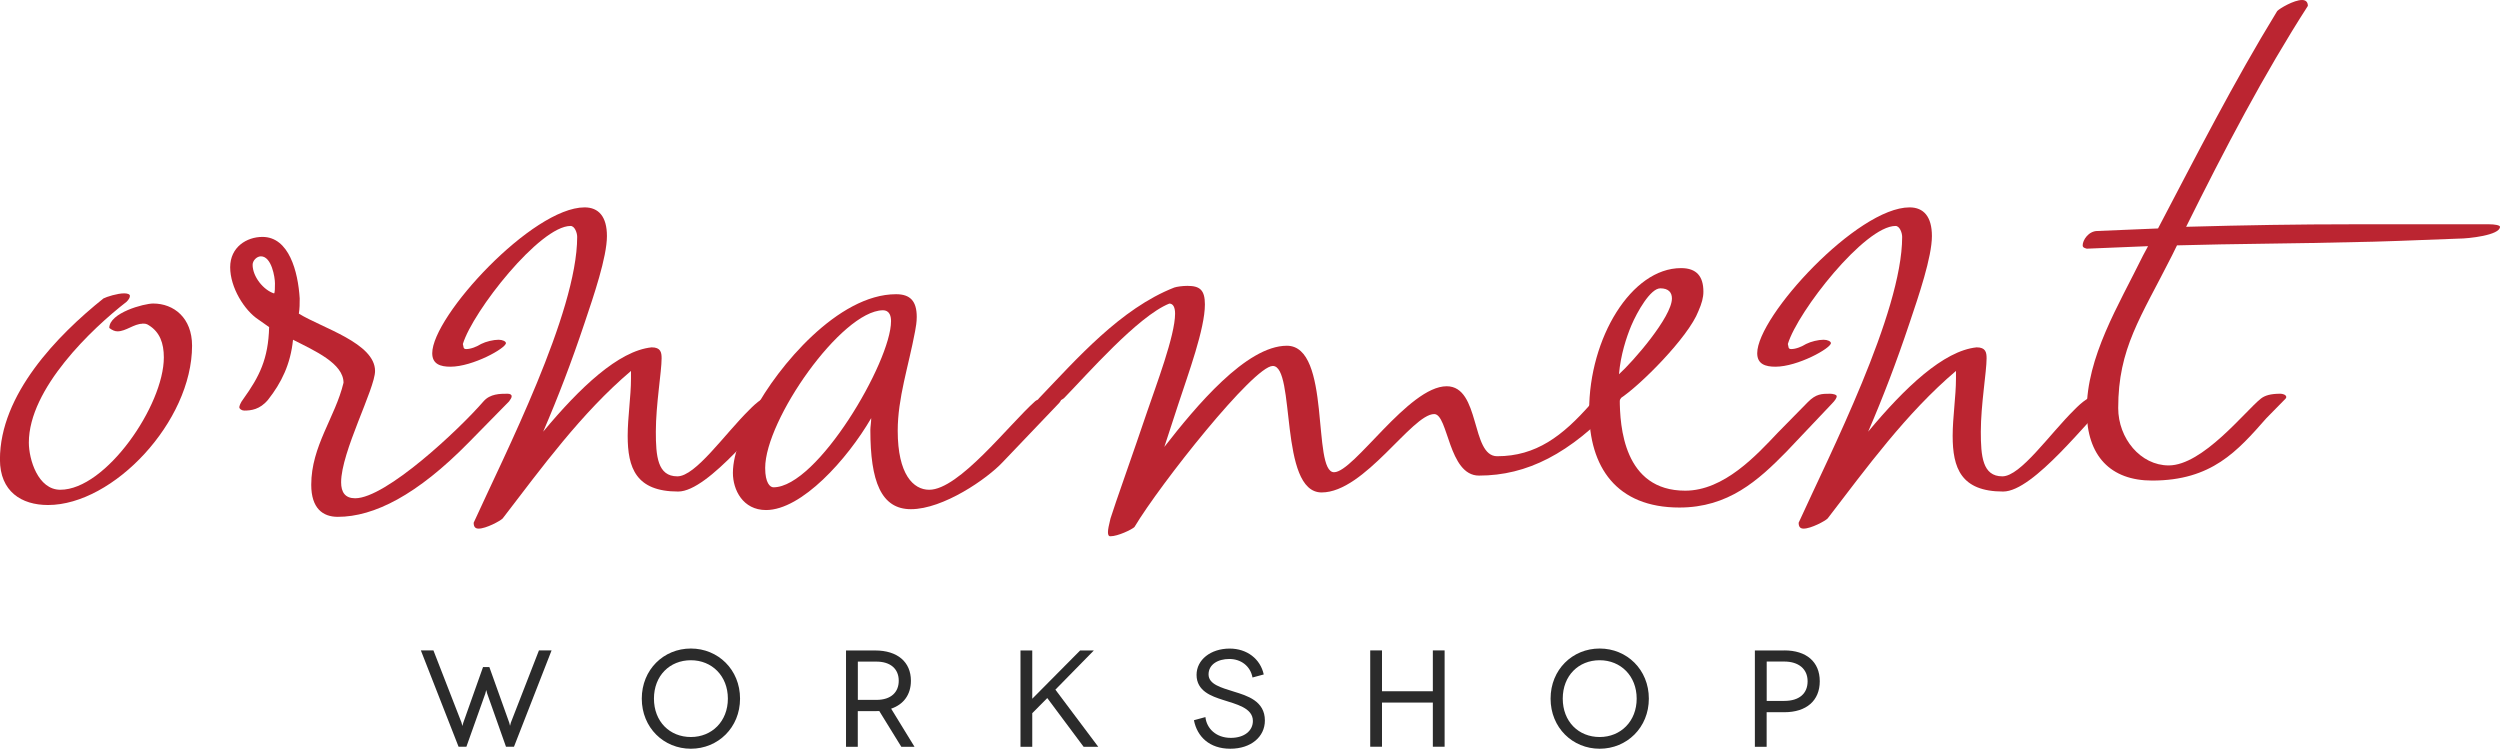 <?xml version="1.0" encoding="UTF-8"?><svg id="Layer_2" xmlns="http://www.w3.org/2000/svg" width="437.61" height="131.05" viewBox="0 0 437.61 131.05"><defs><style>.cls-1{fill:#bb2531;}.cls-2{fill:#2b2b2b;}</style></defs><g id="Layer_1-2"><path class="cls-1" d="m24.93,56.67c-1.45,0-2.9,1.33-4.35,1.33-.43,0-.87-.15-1.45-.59,0-2.66,6.09-4.28,7.68-4.28,3.62,0,6.81,2.51,6.81,7.38,0,13.28-13.77,27.89-25.22,27.89-4.64,0-8.41-2.36-8.41-7.97,0-11.36,10-21.69,18.12-28.19.58-.3,2.46-.89,3.62-.89.58,0,1.01.15,1.01.44s-.15.59-.58,1.03c-6.09,4.72-17.11,15.2-17.11,24.65,0,2.95,1.6,8.26,5.51,8.26,7.97,0,18.12-14.76,18.12-23.17,0-2.51-.72-4.43-2.61-5.61-.43-.3-.72-.3-1.16-.3Z"/><path class="cls-1" d="m42.76,71.87c-.43,0-.87-.29-.87-.59,0-.15.15-.74.73-1.48,2.75-3.84,4.35-6.94,4.49-12.54l-1.89-1.33c-2.46-1.62-4.93-5.61-4.93-9.15s2.9-5.31,5.65-5.31c4.64,0,6.23,6.05,6.52,10.77,0,.89,0,1.77-.15,2.66,4.06,2.51,13.34,5.16,13.34,10.04,0,3.1-5.94,14.17-5.94,19.48,0,1.77.72,2.8,2.46,2.8,5.36,0,18.12-11.95,22.47-16.97,1.16-1.33,2.9-1.33,4.2-1.33.43,0,.72.15.72.44s-.15.44-.44.89l-7.1,7.23c-8.99,9.15-16.53,12.99-22.9,12.99-2.61,0-4.64-1.48-4.64-5.61,0-6.79,4.2-11.81,5.65-17.86,0-3.39-5.07-5.61-8.84-7.53-.43,4.28-2.03,7.53-4.35,10.48-1.45,1.77-3.04,1.92-4.2,1.92Zm5.22-20.51c.15-.15.15-1.03.15-1.77,0-1.03-.58-4.72-2.46-4.72-.72,0-1.45.74-1.45,1.48,0,2.07,1.89,4.43,3.77,5.02Z"/><path class="cls-1" d="m87.26,59.47c.72,0,1.3.29,1.3.59,0,.89-5.8,4.13-9.71,4.13-1.74,0-3.19-.44-3.19-2.36,0-6.49,17.54-25.53,26.67-25.53,2.46,0,3.91,1.62,3.91,5.02,0,3.69-2.32,10.48-3.91,15.2-2.32,6.94-4.64,12.99-7.25,19.04,6.38-7.67,13.19-14.17,18.99-14.76,1.59,0,1.74.89,1.74,1.92,0,2.36-1.01,8.12-1.01,12.84,0,4.28.29,7.82,3.77,7.82,3.19,0,8.26-7.38,12.61-11.66,1.16-1.18,2.9-2.8,5.07-2.8.58,0,1.45.15,1.45.74-4.06,3.69-13.63,16.38-18.99,16.38-7.39,0-8.84-4.13-8.84-9.74,0-3.25.58-6.94.58-10.04v-1.33c-8.7,7.38-15.66,16.97-22.47,25.83-.44.44-2.9,1.77-4.2,1.77-.58,0-.87-.3-.87-1.03,5.36-11.81,18.12-36.75,18.12-50.03,0-.74-.44-1.92-1.16-1.92-5.36,0-17.1,14.91-18.85,20.66.15.44,0,.89.58.89.87,0,1.88-.44,2.61-.89.87-.44,2.18-.74,3.05-.74Z"/><path class="cls-1" d="m185.25,68.92c.43,0,.58.29.58.59s-.15.74-.43,1.03l-9.86,10.33c-2.75,2.95-10.44,8.26-16.09,8.26-5.22,0-7.1-4.87-7.1-13.87,0-.59.15-1.33.15-2.07-4.2,7.23-12.18,16.09-18.41,16.09-4.06,0-5.8-3.54-5.8-6.49,0-3.69,2.03-7.67,3.77-10.92,4.06-7.67,14.64-20.37,24.79-20.37,2.46,0,3.62,1.18,3.62,3.98,0,.89-.15,1.77-.29,2.51-1.16,6.2-3.04,11.66-3.04,17.41,0,7.67,2.75,10.33,5.51,10.33,5.22,0,13.92-11.36,18.55-15.5.29-.29,2.75-1.33,4.06-1.33Zm-29.28-12.69c0-.74-.15-1.92-1.45-1.92-7.25.15-20.58,19.19-20.58,27.6,0,2.66.87,3.39,1.45,3.39,7.68,0,20.58-21.99,20.58-29.07Z"/><path class="cls-1" d="m182.93,70.69c-.58,0-1.16-.15-1.16-.59,0-.15-.14-.15.15-.44,6.52-6.79,14.21-15.64,23.63-19.33.44-.15,1.45-.29,2.32-.29,2.17,0,3.04.74,3.04,3.25,0,4.28-2.9,12.1-4.64,17.41l-2.46,7.53c5.51-7.08,14.35-17.71,21.45-17.71,7.83,0,4.35,22.14,8.26,22.14,3.48,0,13.05-15.05,19.71-15.05,5.94,0,4.2,12.25,8.84,12.25,6.81,0,11.45-3.54,16.38-9.15,1.45-1.62,2.46-1.77,4.35-1.77.58,0,1.01.29,1.01.44,0,.29-.29.74-.87,1.33-8.12,8.71-15.65,12.54-24.06,12.54-5.36,0-5.36-10.77-7.83-10.77-3.91,0-12.18,13.72-19.71,13.72s-4.49-22.14-8.55-22.14c-3.33,0-19.71,20.66-24.21,28.19-.44.44-2.9,1.62-4.2,1.62-.15,0-.44,0-.44-.74,0-.44.15-1.18.44-2.36.72-2.36,4.2-12.1,6.38-18.59,1.6-4.72,4.93-13.43,4.93-17.27,0-1.03-.29-1.77-1.01-1.77-5.51,2.21-14.5,12.54-18.41,16.53-.44.44-2.03,1.03-3.33,1.03Z"/><path class="cls-1" d="m283.53,69.8c0,4.87.72,16.09,11.45,16.09,6.81,0,12.47-6.2,16.24-10.18l5.22-5.31c1.45-1.48,2.46-1.48,3.91-1.48.44,0,1.16.15,1.16.44s-.29.74-.87,1.33l-7.97,8.41c-4.93,5.02-10.15,9.74-18.7,9.74-11.02,0-15.8-7.08-15.8-16.97,0-12.69,7.39-24.94,16.09-24.94,2.75,0,3.91,1.48,3.91,4.13,0,1.03-.29,2.07-.87,3.39-1.74,4.57-10.29,13.13-13.77,15.35Zm-.15-4.28c2.46-2.21,9.28-10.04,9.28-13.28,0-1.03-.58-1.77-2.03-1.77-1.74,0-4.06,4.13-5.07,6.49-.87,2.07-1.88,5.16-2.17,8.56Z"/><path class="cls-1" d="m319.19,59.47c.72,0,1.3.29,1.3.59,0,.89-5.8,4.13-9.71,4.13-1.74,0-3.19-.44-3.19-2.36,0-6.49,17.54-25.53,26.67-25.53,2.46,0,3.91,1.62,3.91,5.02,0,3.69-2.32,10.48-3.91,15.2-2.32,6.94-4.64,12.99-7.25,19.04,6.38-7.67,13.19-14.17,18.99-14.76,1.59,0,1.74.89,1.74,1.92,0,2.36-1.01,8.12-1.01,12.84,0,4.28.29,7.82,3.77,7.82,3.19,0,8.26-7.38,12.61-11.66,1.16-1.18,2.9-2.8,5.07-2.8.58,0,1.45.15,1.45.74-4.06,3.69-13.63,16.38-18.99,16.38-7.39,0-8.84-4.13-8.84-9.74,0-3.25.58-6.94.58-10.04v-1.33c-8.7,7.38-15.66,16.97-22.47,25.83-.43.44-2.9,1.77-4.2,1.77-.58,0-.87-.3-.87-1.03,5.36-11.81,18.12-36.75,18.12-50.03,0-.74-.44-1.92-1.16-1.92-5.36,0-17.1,14.91-18.85,20.66.15.44,0,.89.58.89.87,0,1.88-.44,2.61-.89.87-.44,2.17-.74,3.05-.74Z"/><path class="cls-1" d="m376.01,43.09l-10.73.44c-.58-.15-.72-.29-.72-.59,0-.89,1.01-2.51,2.61-2.51l10.58-.44c6.67-12.69,13.19-25.53,20.87-38.07.43-.44,2.9-1.92,4.35-1.92.58,0,1.01.3,1.01,1.03-7.68,11.95-14.5,24.94-21.31,38.67,10.44-.29,19.57-.44,29.14-.44h23.92c.87,0,1.88.15,1.88.44,0,1.48-5.51,2.07-7.25,2.07-6.96.29-15.65.59-17.4.59-11.6.3-21.74.3-31.89.59l-.87,1.77c-5.51,10.92-9.42,16.23-9.42,26.71,0,5.31,3.91,10.04,8.84,10.04,5.94,0,13.34-9.44,16.09-11.66.73-.59,1.74-.89,3.48-.89.29,0,1.01.15,1.01.59q0,.15-.15.3l-3.33,3.39c-5.07,5.76-9.57,10.92-20,10.92-7.25,0-11.45-4.28-11.45-12.25,0-9.44,5.51-18.3,9.86-27.15l.87-1.62Z"/><path class="cls-2" d="m96.55,113.85l-6.58,16.86h-1.4l-3.29-9.3-.17-.63-.16.63-3.31,9.3h-1.37l-6.6-16.86h2.2l4.92,12.65.14.58.17-.58,3.45-9.73h1.11l3.48,9.73.14.55.14-.55,4.92-12.65h2.2Z"/><path class="cls-2" d="m120.93,113.52c4.76,0,8.61,3.69,8.61,8.77s-3.86,8.77-8.61,8.77-8.59-3.69-8.59-8.77,3.83-8.77,8.59-8.77Zm0,15.49c3.69,0,6.48-2.75,6.48-6.72s-2.79-6.72-6.48-6.72-6.46,2.7-6.46,6.72,2.77,6.72,6.46,6.72Z"/><path class="cls-2" d="m157.77,130.72l-3.86-6.26c-.21.02-.47.02-.71.02h-3.05v6.24h-2.06v-16.86h5.11c3.9,0,6.25,2.02,6.25,5.3,0,2.41-1.26,4.14-3.46,4.89l4.09,6.67h-2.32Zm-4.35-8.21c2.58,0,3.9-1.37,3.9-3.35,0-2.07-1.44-3.35-3.9-3.35h-3.26v6.7h3.26Z"/><path class="cls-2" d="m191.48,113.85l-6.74,6.87,7.5,10h-2.56l-6.36-8.53-2.63,2.65v5.88h-2.06v-16.86h2.06v8.45l8.38-8.45h2.41Z"/><path class="cls-2" d="m219.24,118.58c-.38-2.02-2.04-3.23-4.05-3.23s-3.64.96-3.64,2.7,2.2,2.31,4.42,3.01c2.34.72,5.44,1.64,5.44,5.06,0,2.84-2.41,4.94-6.06,4.94s-5.8-2.12-6.36-4.99l2.01-.55c.21,1.98,1.85,3.64,4.45,3.64,2.37,0,3.86-1.25,3.86-2.96,0-2.31-2.96-2.94-5.25-3.69-1.96-.63-4.61-1.52-4.61-4.38,0-2.63,2.46-4.6,5.8-4.6,3.03,0,5.37,1.81,5.96,4.53l-1.96.53Z"/><path class="cls-2" d="m252.87,113.85v16.86h-2.06v-7.73h-8.9v7.73h-2.06v-16.86h2.06v7.15h8.9v-7.15h2.06Z"/><path class="cls-2" d="m280.01,113.52c4.76,0,8.61,3.69,8.61,8.77s-3.86,8.77-8.61,8.77-8.59-3.69-8.59-8.77,3.83-8.77,8.59-8.77Zm0,15.49c3.69,0,6.48-2.75,6.48-6.72s-2.79-6.72-6.48-6.72-6.46,2.7-6.46,6.72,2.77,6.72,6.46,6.72Z"/><path class="cls-2" d="m312.34,113.85c3.88,0,6.2,2.02,6.2,5.4s-2.32,5.42-6.2,5.42h-3.1v6.05h-2.06v-16.86h5.16Zm-.02,8.84c2.65,0,4.09-1.3,4.09-3.44s-1.56-3.45-4.09-3.45h-3.07v6.89h3.07Z"/></g></svg>
